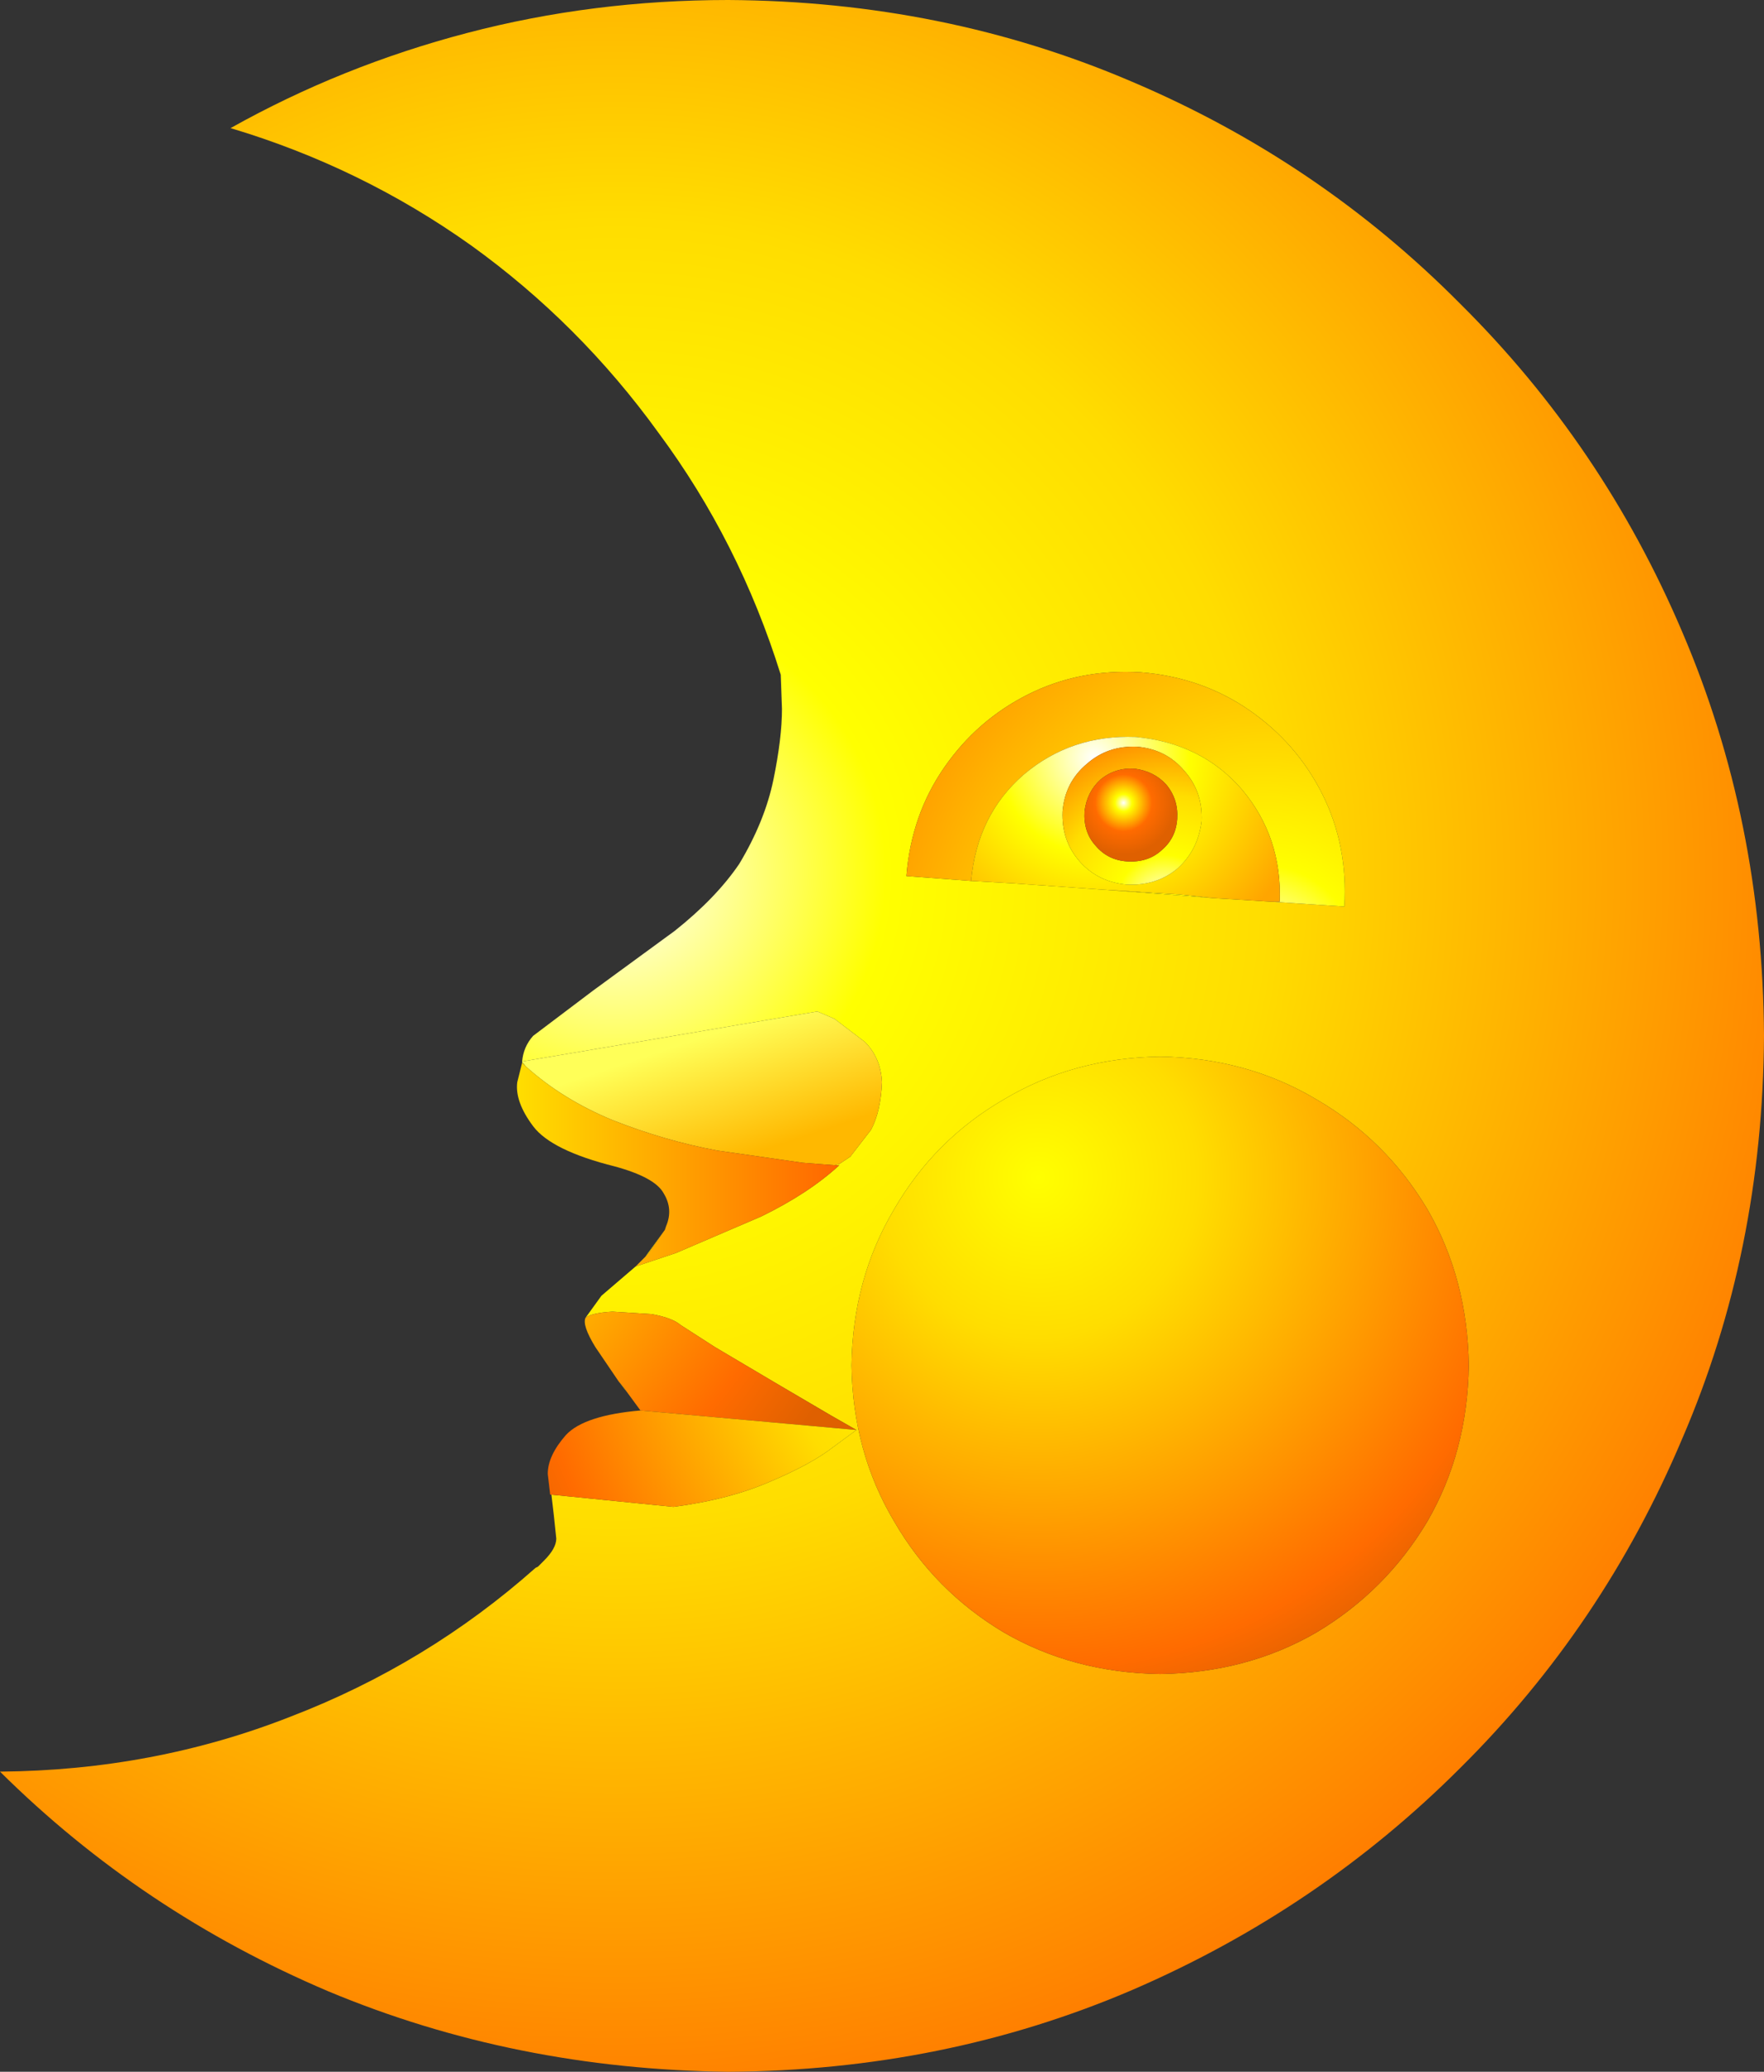 <?xml version="1.0" encoding="UTF-8" standalone="no"?>
<svg xmlns:xlink="http://www.w3.org/1999/xlink" height="84.9px" width="72.3px" xmlns="http://www.w3.org/2000/svg">
  <rect width="100%" height="100%" fill="#333333" stroke="none"/>
  <g transform="matrix(1.0, 0.0, 0.0, 1.0, 36.15, 42.45)">
    <path d="M15.95 -5.5 L18.95 -5.3 Q19.1 -7.8 18.05 -9.9 17.0 -12.0 15.05 -13.35 13.1 -14.7 10.6 -14.9 8.1 -15.05 6.0 -14.0 3.9 -12.95 2.55 -11.0 1.2 -9.05 1.0 -6.55 L3.65 -6.35 5.4 -6.25 8.95 -6.0 9.65 -5.95 13.55 -5.65 15.95 -5.5 M-14.75 1.05 Q-14.7 0.45 -14.3 0.0 L-11.85 -1.85 -8.5 -4.3 Q-6.8 -5.65 -5.85 -7.05 -4.8 -8.8 -4.45 -10.5 -4.1 -12.2 -4.1 -13.4 L-4.15 -14.8 Q-5.85 -20.25 -9.15 -24.7 -12.4 -29.2 -16.85 -32.4 -21.35 -35.6 -26.7 -37.2 -22.15 -39.75 -17.0 -41.1 -11.85 -42.45 -6.3 -42.45 2.55 -42.4 10.25 -39.1 17.9 -35.85 23.7 -30.0 29.55 -24.2 32.8 -16.55 36.1 -8.85 36.15 0.0 36.1 8.85 32.8 16.5 29.55 24.2 23.7 30.0 17.9 35.8 10.25 39.1 2.55 42.4 -6.3 42.45 -15.05 42.35 -22.7 39.15 -30.35 35.9 -36.15 30.15 -29.85 30.1 -24.25 27.9 -18.65 25.75 -14.2 21.8 L-14.1 21.75 -13.85 21.5 Q-13.35 21.0 -13.35 20.6 L-13.45 19.65 -13.55 18.8 -8.55 19.3 Q-6.25 19.0 -4.55 18.25 -2.9 17.55 -2.0 16.85 L-1.05 16.15 -2.1 15.55 -4.4 14.2 -6.85 12.75 -8.25 11.85 Q-8.6 11.55 -9.45 11.4 L-11.05 11.3 Q-11.9 11.35 -12.15 11.55 L-11.5 10.65 -10.1 9.45 -8.45 8.9 -4.95 7.4 Q-3.0 6.45 -1.75 5.3 L-1.95 5.3 -1.75 5.25 -1.3 4.95 -0.45 3.85 Q-0.05 3.1 0.0 1.9 -0.05 0.9 -0.7 0.25 L-1.95 -0.7 -2.65 -1.0 -14.75 1.05 -14.6 1.25 -14.75 1.1 -14.75 1.05 M-10.45 14.6 L-10.8 14.15 -10.55 14.45 -10.45 14.6 M24.05 13.5 Q24.0 9.95 22.35 7.1 20.65 4.25 17.8 2.6 14.95 0.9 11.4 0.85 7.85 0.9 5.0 2.6 2.15 4.25 0.5 7.1 -1.2 9.95 -1.25 13.5 -1.2 17.05 0.5 19.9 2.15 22.75 5.0 24.45 7.85 26.1 11.4 26.15 14.95 26.1 17.8 24.45 20.65 22.75 22.35 19.9 24.0 17.05 24.05 13.5 M-8.9 7.95 L-9.6 8.95 -9.7 9.05 -8.9 7.95" fill="url(#gradient0)" fill-rule="evenodd" stroke="none"/>
    <path d="M3.65 -6.35 L1.0 -6.55 Q1.2 -9.05 2.55 -11.0 3.9 -12.95 6.0 -14.0 8.1 -15.05 10.6 -14.9 13.1 -14.7 15.05 -13.35 17.0 -12.0 18.05 -9.9 19.1 -7.8 18.95 -5.3 L15.95 -5.5 16.3 -5.5 Q16.4 -8.15 14.75 -10.1 13.1 -12.0 10.4 -12.25 7.75 -12.35 5.8 -10.7 3.9 -9.05 3.65 -6.35 M13.55 -5.65 L9.65 -5.95 8.95 -6.0 12.15 -5.8 13.55 -5.65" fill="url(#gradient1)" fill-rule="evenodd" stroke="none"/>
    <path d="M15.95 -5.5 L13.55 -5.65 12.15 -5.8 8.95 -6.0 5.4 -6.25 3.65 -6.35 Q3.9 -9.05 5.8 -10.7 7.75 -12.35 10.4 -12.25 13.1 -12.0 14.75 -10.1 16.4 -8.15 16.3 -5.5 L15.95 -5.5 M8.1 -7.15 Q8.85 -6.3 10.05 -6.2 11.25 -6.15 12.1 -6.85 12.95 -7.6 13.1 -8.8 13.15 -10.0 12.4 -10.85 11.65 -11.75 10.45 -11.85 9.25 -11.9 8.4 -11.15 7.5 -10.4 7.4 -9.2 7.35 -8.0 8.1 -7.15" fill="url(#gradient2)" fill-rule="evenodd" stroke="none"/>
    <path d="M8.1 -7.15 Q7.35 -8.0 7.4 -9.2 7.5 -10.4 8.4 -11.15 9.25 -11.9 10.45 -11.85 11.65 -11.75 12.4 -10.85 13.15 -10.0 13.1 -8.8 12.95 -7.6 12.1 -6.85 11.25 -6.15 10.05 -6.2 8.85 -6.3 8.1 -7.15 M8.95 -10.5 Q8.4 -10.0 8.3 -9.2 8.25 -8.35 8.75 -7.8 9.25 -7.2 10.05 -7.15 10.9 -7.1 11.45 -7.6 12.05 -8.1 12.1 -8.9 12.15 -9.7 11.65 -10.3 11.15 -10.85 10.35 -10.95 9.55 -11.0 8.95 -10.5" fill="url(#gradient3)" fill-rule="evenodd" stroke="none"/>
    <path d="M8.95 -10.5 Q9.55 -11.0 10.35 -10.95 11.15 -10.85 11.65 -10.3 12.15 -9.7 12.1 -8.9 12.05 -8.1 11.45 -7.6 10.9 -7.1 10.05 -7.15 9.25 -7.2 8.75 -7.8 8.25 -8.35 8.3 -9.2 8.4 -10.0 8.95 -10.5" fill="url(#gradient4)" fill-rule="evenodd" stroke="none"/>
    <path d="M24.05 13.5 Q24.0 17.05 22.35 19.9 20.65 22.75 17.8 24.45 14.95 26.1 11.4 26.15 7.85 26.1 5.0 24.45 2.15 22.75 0.5 19.9 -1.2 17.05 -1.25 13.5 -1.2 9.95 0.5 7.1 2.15 4.25 5.0 2.6 7.85 0.9 11.4 0.85 14.95 0.9 17.8 2.6 20.65 4.25 22.35 7.1 24.0 9.95 24.05 13.5" fill="url(#gradient5)" fill-rule="evenodd" stroke="none"/>
    <path d="M-14.75 1.05 L-2.65 -1.0 -1.95 -0.7 -0.7 0.25 Q-0.05 0.9 0.0 1.9 -0.05 3.1 -0.45 3.85 L-1.3 4.95 -1.75 5.25 -1.95 5.3 -3.25 5.2 -6.75 4.7 Q-8.9 4.3 -11.05 3.45 -13.1 2.6 -14.6 1.25 L-14.75 1.05" fill="url(#gradient6)" fill-rule="evenodd" stroke="none"/>
    <path d="M-12.15 11.55 Q-11.9 11.35 -11.05 11.3 L-9.45 11.4 Q-8.6 11.55 -8.25 11.85 L-6.85 12.75 -4.4 14.2 -2.1 15.55 -1.05 16.15 -9.9 15.35 -10.45 14.6 -10.55 14.45 -10.8 14.15 -11.75 12.75 Q-12.3 11.85 -12.15 11.55" fill="url(#gradient7)" fill-rule="evenodd" stroke="none"/>
    <path d="M-1.05 16.15 L-2.0 16.85 Q-2.9 17.55 -4.55 18.25 -6.25 19.0 -8.55 19.3 L-13.55 18.8 -13.6 18.8 -13.7 17.95 Q-13.7 17.2 -12.95 16.35 -12.2 15.55 -9.9 15.35 L-1.05 16.15" fill="url(#gradient8)" fill-rule="evenodd" stroke="none"/>
    <path d="M-1.95 5.3 L-1.75 5.3 Q-3.0 6.45 -4.95 7.4 L-8.45 8.9 -10.1 9.45 -9.7 9.05 -9.6 8.95 -8.9 7.95 -8.85 7.8 Q-8.55 7.1 -8.95 6.45 -9.3 5.8 -10.95 5.35 -13.55 4.7 -14.3 3.7 -15.05 2.7 -14.95 1.9 L-14.75 1.1 -14.6 1.25 Q-13.1 2.6 -11.05 3.45 -8.9 4.3 -6.75 4.7 L-3.25 5.2 -1.95 5.3" fill="url(#gradient9)" fill-rule="evenodd" stroke="none"/>
  </g>
  <defs>
    <radialGradient cx="0" cy="0" gradientTransform="matrix(0.077, 0.0, 0.0, 0.077, -10.95, -6.65)" gradientUnits="userSpaceOnUse" id="gradient0" r="819.2" spreadMethod="pad">
      <stop offset="0.0" stop-color="#ffffff"/>
      <stop offset="0.176" stop-color="#ffff00"/>
      <stop offset="0.424" stop-color="#ffdd00"/>
      <stop offset="0.878" stop-color="#ff6b00"/>
      <stop offset="1.0" stop-color="#df6000"/>
    </radialGradient>
    <radialGradient cx="0" cy="0" gradientTransform="matrix(0.031, 0.0, 0.0, 0.031, 15.65, -3.2)" gradientUnits="userSpaceOnUse" id="gradient1" r="819.2" spreadMethod="pad">
      <stop offset="0.0" stop-color="#ffffff"/>
      <stop offset="0.149" stop-color="#ffff00"/>
      <stop offset="0.318" stop-color="#ffdd00"/>
      <stop offset="0.878" stop-color="#ff6b00"/>
      <stop offset="1.0" stop-color="#df6000"/>
    </radialGradient>
    <radialGradient cx="0" cy="0" gradientTransform="matrix(0.011, 0.0, 0.0, 0.011, 8.7, -11.4)" gradientUnits="userSpaceOnUse" id="gradient2" r="819.2" spreadMethod="pad">
      <stop offset="0.0" stop-color="#ffffff"/>
      <stop offset="0.435" stop-color="#ffff00"/>
      <stop offset="1.0" stop-color="#ffa500"/>
    </radialGradient>
    <radialGradient cx="0" cy="0" gradientTransform="matrix(0.011, 0.0, 0.0, 0.011, 11.6, -5.4)" gradientUnits="userSpaceOnUse" id="gradient3" r="819.2" spreadMethod="pad">
      <stop offset="0.0" stop-color="#ffffff"/>
      <stop offset="0.224" stop-color="#ffff00"/>
      <stop offset="0.498" stop-color="#ffdd00"/>
      <stop offset="0.878" stop-color="#ff6b00"/>
      <stop offset="1.0" stop-color="#df6000"/>
    </radialGradient>
    <radialGradient cx="0" cy="0" gradientTransform="matrix(0.003, 0.0, 0.0, 0.003, 9.9, -9.55)" gradientUnits="userSpaceOnUse" id="gradient4" r="819.2" spreadMethod="pad">
      <stop offset="0.0" stop-color="#ffffff"/>
      <stop offset="0.145" stop-color="#ffff00"/>
      <stop offset="0.475" stop-color="#ff6b00"/>
      <stop offset="0.859" stop-color="#df6000"/>
    </radialGradient>
    <radialGradient cx="0" cy="0" gradientTransform="matrix(0.028, 0.0, 0.0, 0.028, 6.4, 5.8)" gradientUnits="userSpaceOnUse" id="gradient5" r="819.2" spreadMethod="pad">
      <stop offset="0.0" stop-color="#ffff00"/>
      <stop offset="0.286" stop-color="#ffdd00"/>
      <stop offset="0.878" stop-color="#ff6b00"/>
      <stop offset="1.0" stop-color="#df6000"/>
    </radialGradient>
    <linearGradient gradientTransform="matrix(0.001, 0.003, -0.003, 0.001, -6.95, 2.65)" gradientUnits="userSpaceOnUse" id="gradient6" spreadMethod="pad" x1="-819.2" x2="819.2">
      <stop offset="0.0" stop-color="#ffff58"/>
      <stop offset="1.0" stop-color="#ffb800"/>
    </linearGradient>
    <radialGradient cx="0" cy="0" gradientTransform="matrix(0.035, 0.0, 0.0, 0.035, -26.35, -0.9)" gradientUnits="userSpaceOnUse" id="gradient7" r="819.2" spreadMethod="pad">
      <stop offset="0.0" stop-color="#ffffff"/>
      <stop offset="0.224" stop-color="#ffff00"/>
      <stop offset="0.498" stop-color="#ffdd00"/>
      <stop offset="0.878" stop-color="#ff6b00"/>
      <stop offset="1.0" stop-color="#df6000"/>
    </radialGradient>
    <radialGradient cx="0" cy="0" gradientTransform="matrix(0.031, 0.0, 0.0, 0.031, 7.65, 9.4)" gradientUnits="userSpaceOnUse" id="gradient8" r="819.2" spreadMethod="pad">
      <stop offset="0.0" stop-color="#ffffff"/>
      <stop offset="0.224" stop-color="#ffff00"/>
      <stop offset="0.498" stop-color="#ffdd00"/>
      <stop offset="0.878" stop-color="#ff6b00"/>
      <stop offset="1.0" stop-color="#df6000"/>
    </radialGradient>
    <linearGradient gradientTransform="matrix(0.008, 0.0, 0.0, 0.008, -8.3, 5.25)" gradientUnits="userSpaceOnUse" id="gradient9" spreadMethod="pad" x1="-819.2" x2="819.2">
      <stop offset="0.0" stop-color="#ffdd00"/>
      <stop offset="1.0" stop-color="#ff6600"/>
    </linearGradient>
  </defs>
</svg>
